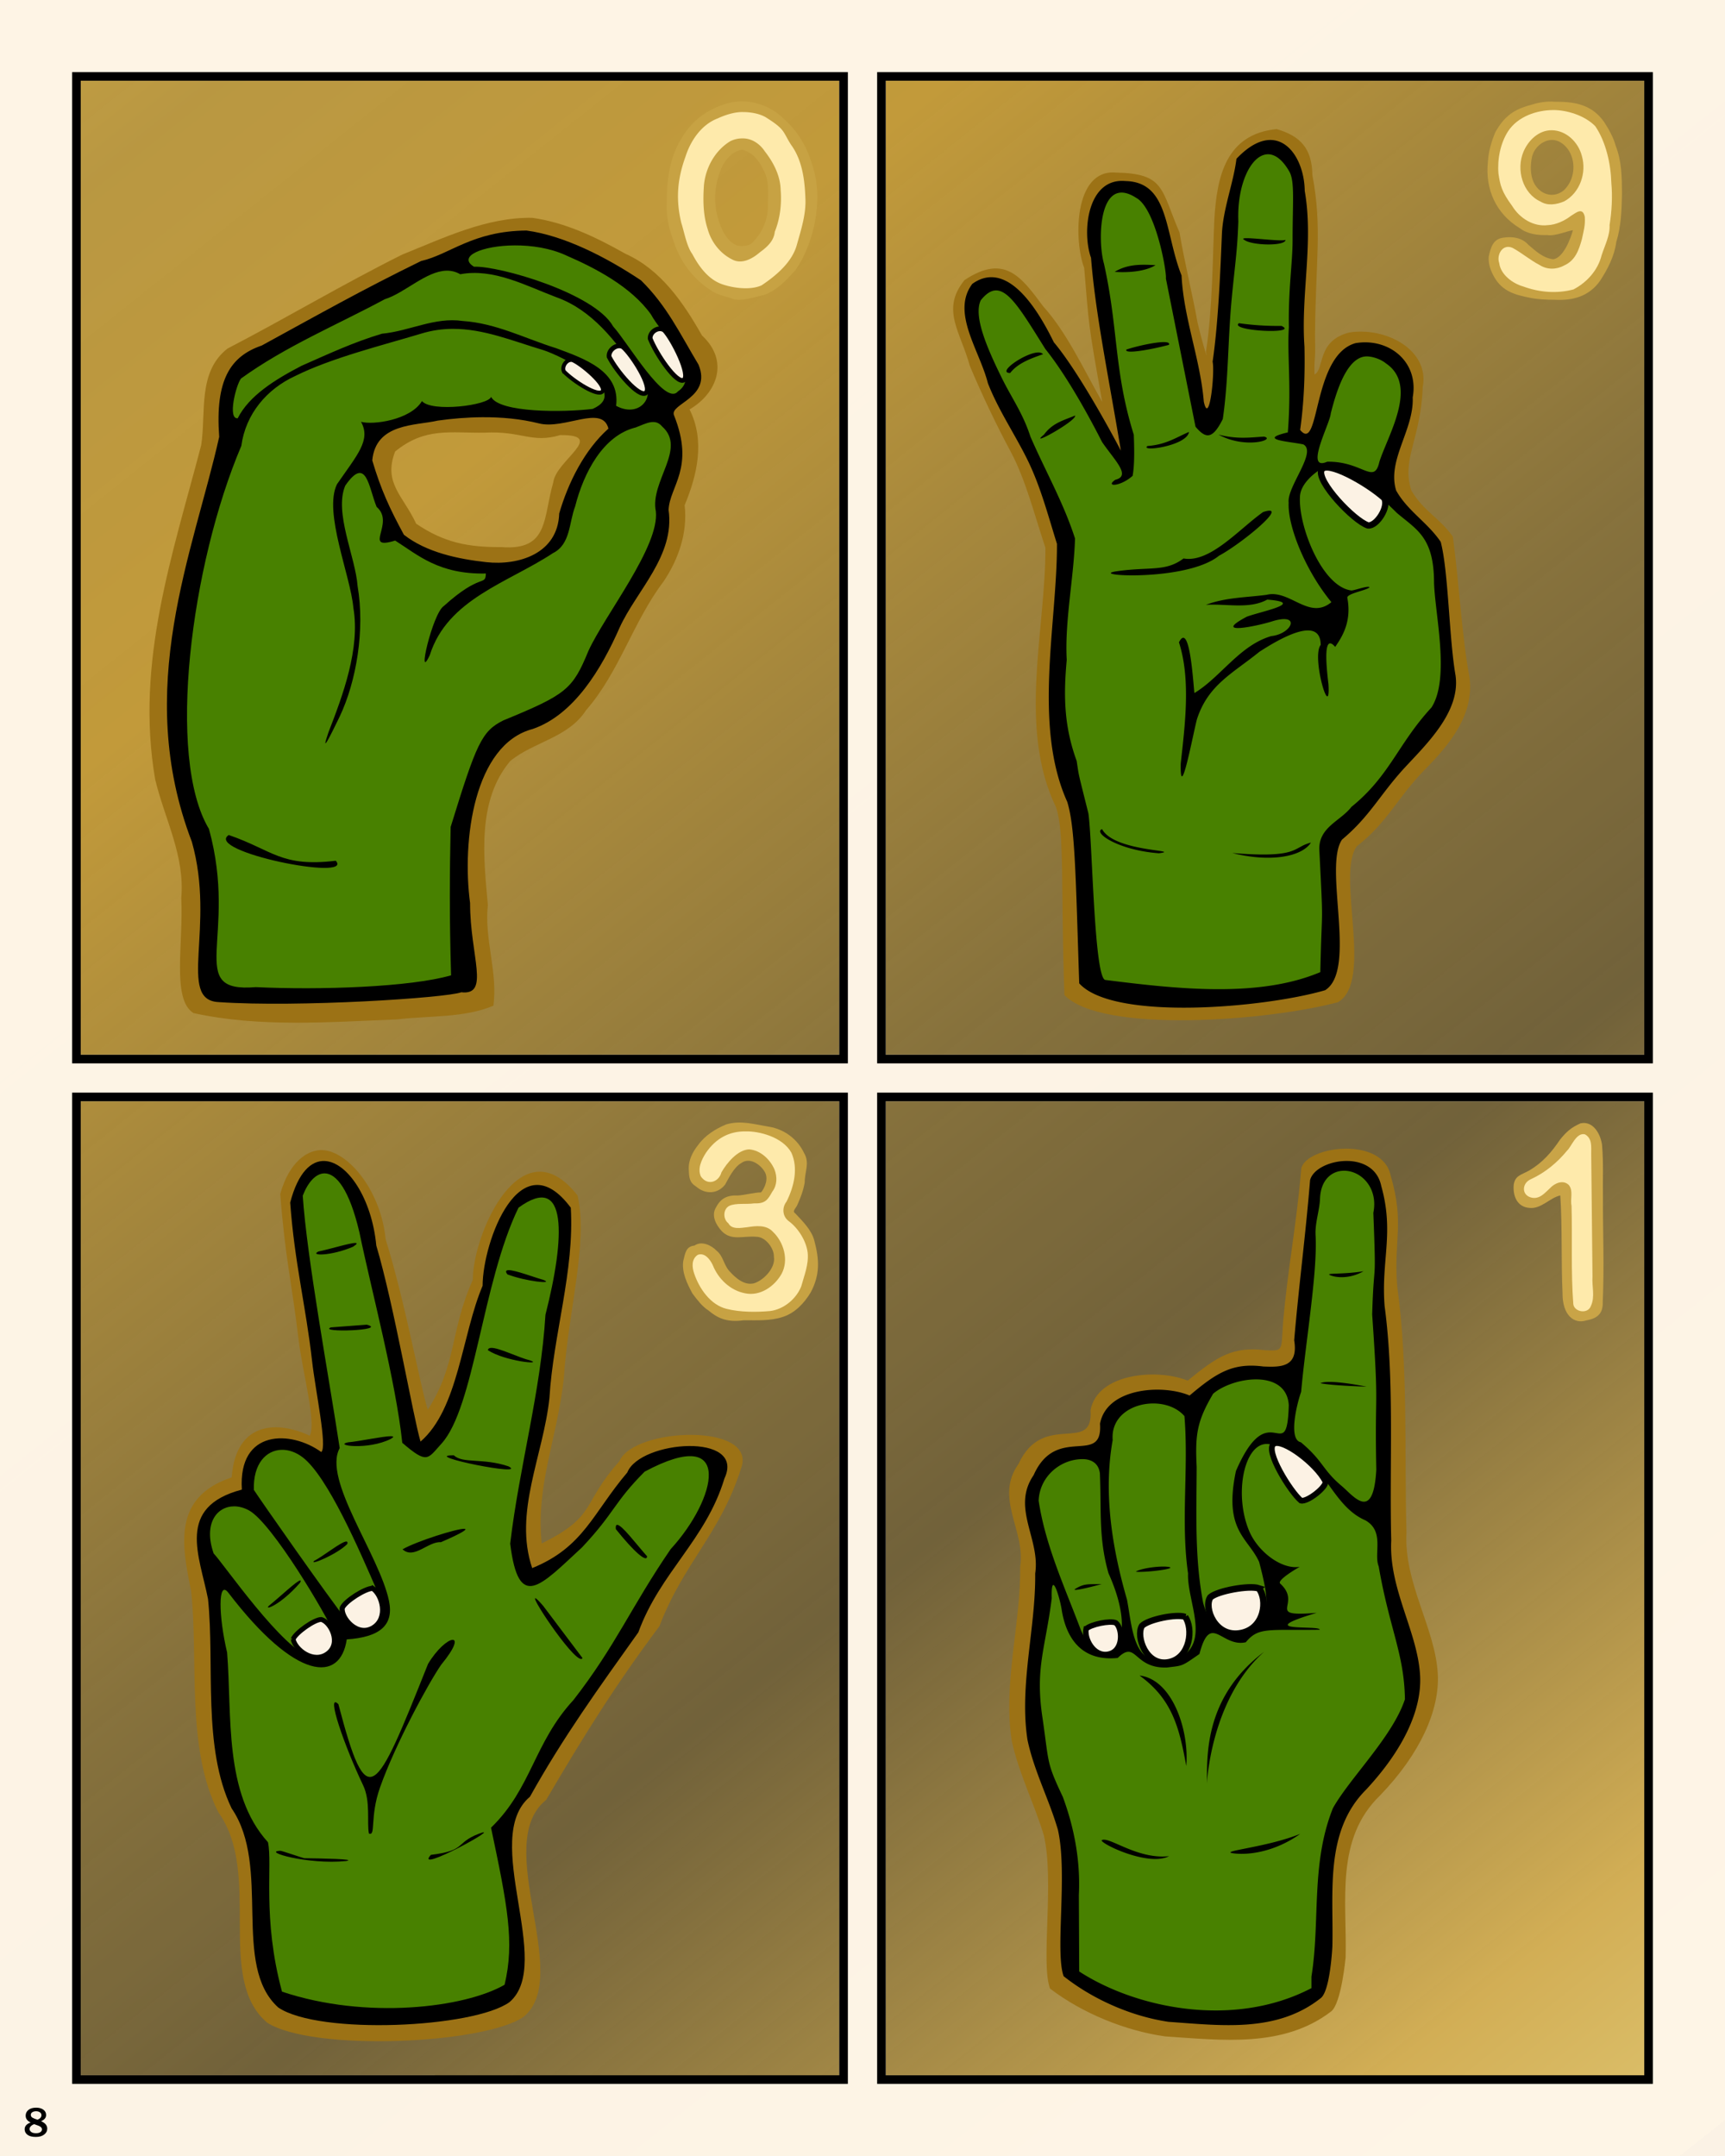 <svg xmlns="http://www.w3.org/2000/svg" width="600" height="750" viewBox="0 0 600 750" xmlns:v="https://vecta.io/nano"><rect x="0" y="0" width="600" height="750" fill="#333333" stroke="none"/><style><![CDATA[.B{stroke:#000}.C{fill-opacity:.98}.D{stroke-width:3}.E{fill:#feeaab}.F{fill:#9c7215}.G{fill:#488100}.H{fill:#fcf2e4}.I{fill:#c7a243}]]></style><defs><linearGradient id="A" x1="442.32" y1="68.692" x2="1030.935" y2="806.869" gradientUnits="userSpaceOnUse"><stop offset="0" stop-color="#c39f43"/><stop offset=".065" stop-color="#c39f43" stop-opacity=".933"/><stop offset=".234" stop-color="#c29a3a"/><stop offset=".512" stop-color="#c39f43" stop-opacity=".58"/><stop offset=".651" stop-color="#c39f43" stop-opacity=".431"/><stop offset=".908" stop-color="#d2ae55"/><stop offset="1" stop-color="#dec470"/><stop offset="1" stop-color="#c39f43" stop-opacity="0"/></linearGradient><path id="B" d="M745.51 444.617h266.821v341.822H745.51z"/><path id="C" d="M465.51 444.617h266.822v341.822H465.51z"/></defs><g transform="translate(-438.921 -63.027)"><path d="M438.921 63.027h600v750h-600z" fill="url(#A)" paint-order="fill markers stroke"/><path d="M438.921 63.028v750h600v-750zm28.089 28.089h263.822v338.822H467.01zm280 0h263.822v338.822H747.01zm-280 355h263.822v338.822H467.01zm280 0h263.822v338.822H747.01z" fill="#fff5e8" paint-order="fill markers stroke" class="C"/><use href="#B" fill="none" paint-order="fill markers stroke" class="B D"/><path d="M982.411 512.865c-.514-10.975-.051-23.007-.782-33.976-3.449.709-6.646 4.716-10.587 4.34-4.615-.262-5.987-4.485-5.599-8.179.577-3.062 2.289-3.173 5.318-4.82 4.714-2.725 7.939-6.526 10.817-10.808 2.09-2.57 3.751-4.16 7.099-5.629 4.548-.97 7.068 4.021 7.493 7.67.523 6.514.192 11.63.297 18.16-.034 12.824.486 23.638-.075 36.454.1 3.509-1.462 5.528-5.666 6.262-4.244 1.422-8.382-1.732-8.315-9.474z" fill="#c9a447"/><path d="M984.01 463.275c-3.301 4.03-7.494 7.606-12.624 9.967-3.018 1.27-3.405 5.394.071 6.357 2.977.805 4.863-1.698 6.606-3.249 1.541-1.684 4.543-3.101 6.57-1.059 1.604 2.092.388 4.827.914 7.196.305 11.398-.251 22.821.61 34.203.357 2.778 5.066 3.559 6.107.67 1.54-3.259.318-6.839.571-10.236l-.451-42.725c-.031-2.3.443-5.334-2.178-6.777-3.035-.719-4.668 4.248-6.195 5.653z" paint-order="fill markers stroke" class="E"/><path d="M891.551 469.396c-1.705 20.202-4.559 33.556-6.353 53.793-.68 9.792.249 9.775-6.02 9.545-11.407-1.422-16.812 2.107-27.147 10.57-10.164-4.203-31.288-2.862-33.8 10.276 1.119 15.7-16.434-.032-25.064 18.736-8.459 11.921 2.584 23.181.6 35.791.24 19.807-6.09 40.753-2.91 60.602 2.434 11.253 7.806 21.709 11.13 32.74 3.762 16.063-1.162 44.353 2.16 53.339 11.328 8.652 26.296 14.698 40.032 16.631 19.772 1.311 41.117 4.072 57.744-8.681 3.566-2.735 5.045-18.812 5.045-18.812.485-19.737-3.732-41.231 12.055-56.41 13.833-14.371 20.653-29.518 20.004-42.09-.823-15.946-11.877-31.686-10.895-49.324-.751-27.706.612-57.916-3.2-85.372-1.368-16.74 2.649-21.762-2.329-38.86-2.926-13.59-28.938-10.27-31.052-2.476z" class="F"/><path d="M897.387 473.543l-6.859 68.037-20.949.185-11.494 6.303-4.079 5.932-10.752-4.264-10.938 1.483-7.415 5.562-2.039 12.977h-13.719l-8.342 7.786-2.595 8.342 5.562 20.949-5.005 53.762 6.489 26.881 5.376 15.387 1.298 46.532 17.983 9.455 20.949 4.635 22.803.556 22.803-8.528 2.781-43.751 4.264-19.095 22.432-30.033 2.966-10.382-.742-8.528-8.157-36.707-.556-72.672-2.039-23.173 1.298-15.016-.556-16.87-5.376-9.084-7.786-1.483z" paint-order="fill markers stroke" class="G"/><path d="M907.746 466.893c-5.95-.15-12.108 2.694-13.143 6.649-1.572 19.296-3.879 36.401-5.532 55.73 1.579 9.581-4.937 9.337-10.715 9.117-10.514-1.358-16.141 2.012-25.667 10.096-9.368-4.015-28.837-2.734-31.153 9.815 1.031 14.996-15.147-.031-23.101 17.895-7.796 11.386 2.381 22.141.553 34.186.221 18.918-5.613 38.924-2.682 57.883 2.244 10.748 7.518 20.735 10.581 31.271 3.468 15.342-1.071 42.364 1.99 50.946 10.44 8.264 23.914 14.039 36.574 15.885 18.224 1.252 37.574 3.889 52.899-8.291 3.287-2.613 4.004-17.968 4.004-17.968.447-18.851-2.794-40.05 11.757-54.548 12.75-13.726 19.358-27.525 18.76-39.533-.759-15.23-10.946-30.265-10.041-47.111-.693-26.463 1.21-55.318-2.304-81.543-1.261-15.989 3.41-25.471-1.178-41.802-1.264-6.085-6.352-8.547-11.602-8.679zm-1.321 3.397c6.244.011 11.907 6.276 10.178 14.621 1.079 27.557.212 14.586-.404 35.387 2.469 35.584.826 24.492 1.437 53.946-1.013 18.326-7.739 9.409-11.909 5.822-6.972-5.837-6.385-8.673-14.345-15.328-4.415-.893-1.421-13.252.113-17.541 1.499-17.114 5.729-41.525 5.016-54.438-.241-4.367 1.402-8.639 1.542-12.787.261-6.56 4.101-9.689 8.373-9.681zm6.762 34.955c-7.486 1.22-13.554.518-11.584 1.383 2.153.945 6.966 1.282 11.584-1.383zm-37.911 37.63c6.058-.149 11.512 2.219 11.92 8.977-.674 22.195-6.626-4.26-18.384 22.89-4.391 20.806 4.178 23.101 8.056 31.604 4.033 15.097 2.733 16.922-.283 20.22-6.784 7.417-15.156 8.602-19.178-5.997-3.013-15.618-2.287-31.331-2.254-47.263-.546-11.176.05-15.81 5.725-25.443 3.236-2.765 9.053-4.857 14.398-4.988zm26.024.87c-1.365 0-2.478.13-3.093.462 4.178.875 16.047 1.189 16.047 1.189s-8.08-1.652-12.954-1.651zm-60.879 7.505c4.036.08 7.991 1.511 10.478 4.394 1.509 18.139-1.331 36.562 1.254 54.726-.383 9.976 8.357 24.498-3.986 29.924-15.178 4.165-15.183-9.864-17.241-20.782-5.191-17.946-8.284-37.167-4.985-55.537-.664-8.117 6.487-12.545 13.672-12.722.269-.009.539-.009.808 0zm39.112 14.08a5.57 5.57 0 0 1 .781.057c19.131 1.509 20.101 20.694 33.522 26.512 6.796 3.845 2.822 11.553 4.627 15.996 3.806 21.919 8.887 30.402 9.13 46.25-4.287 13.012-19.165 27.384-25.047 37.885-7.769 19.446-4.355 39.297-7.473 58.588v4.016c-27.324 14.269-61.388 6.819-80.771-5.794l-.126-26.606c.574-11.747-1.534-23.17-5.567-34.108-5.75-12.17-4.743-11.361-7.036-27.213-2.718-17.663.962-24.231 3.165-41.873-.297-10.373 2.682-.795 3.441 3.802 1.542 10.095 6.993 18.208 19.504 16.932 6.628-6.426 5.378 3.671 17.063 3.333 5.777-.704 5.036-.312 11.372-4.714 3.867-14.737 7.676-2.164 16.124-4.082 4.407-5.318 7.533-4.099 25.696-4.345.397-1.751-24.435 1.108-1.023-5.889-18.548 1.521-4.703-2.876-12.705-10.168-1.206-1.099 5.177-4.93 6.799-5.837-6.292 1.048-14.623-5.268-17.651-12.595-5.239-12.675-1.75-30.159 6.176-30.144zm-64.032 5.28c2.16 0 5.431.788 5.985 4.888.582 12.747-.544 22.413 3.005 34.828 12.13 26.918-2.535 35.019-9.546 19.921-5.543-14.799-12.39-29.441-14.754-45.175.333-8.456 7.595-14.475 15.311-14.461zm28.225 37.373c-2.95-.026-7.993.663-9.76 1.783 3.445.403 15.869-1.218 10.88-1.727-.32-.034-.699-.052-1.12-.056zm-21.601 6.083c-4.607.135-5.901-.314-9.099 1.619-1.908 1.176 4.942-.452 9.099-1.619zm56.498 23.553c-19.924 15.06-19.863 34.354-19.898 44.163-.036 10.26-1.363-25.297 19.898-44.163zm-43.336 8.272c11.179 8.116 13.78 17.716 16.245 31.474 1.067-12.168-4.69-30.104-16.245-31.474zm55.905 55.069c-12.061 4.874-29.178 6.061-22.978 6.817 4.599.561 13.841-.3 22.978-6.817zm-68.228 2.033c-.353-.01-.644.051-.87.2-.216 1.29 16.342 9.251 23.469 5.527-10.089 1.136-19.191-5.632-22.6-5.728z"/><g class="B"><g class="H"><path d="M851.153 625.478c2.861 4.011 1.86 14.132-5.567 15.713-8.06 1.716-11.641-8.955-9.472-12.573 2.238-2.255 12.017-4.245 15.039-3.141z" paint-order="fill markers stroke" stroke-width="2.171"/><path d="M816.696 629.661c-.72 3.437 2.634 9.826 7.736 8.803 5.534-1.109 4.912-9.132 2.573-10.913-2.016-.863-8.705.543-10.309 2.11z" paint-order="fill markers stroke" stroke-width="1.898"/><path d="M899.92 578.413c-3.048-6.206-15.028-15.119-17.955-13.096-3.175 2.195 5.748 16.599 9.455 19.716 2.304.571 9.039-4.872 8.5-6.62z" paint-order="fill markers stroke" stroke-width="1.991"/><path d="M876.755 615.546c3.204 3.981 2.082 14.029-6.233 15.598-9.025 1.703-13.034-8.89-10.606-12.481 2.506-2.238 13.455-4.214 16.84-3.118z" paint-order="fill markers stroke" stroke-width="2.288"/></g><use href="#C" fill="none" paint-order="fill markers stroke" class="D"/></g><path d="M685.335 518.888c-2.236-1.417-3.931-3.736-5.551-5.87-1.855-3.445-3.793-7.336-3.203-11.353.659-2.57.834-5.032 3.877-5.342 2.47-1.74 5.83-.165 7.697 1.763 2.3 1.821 2.505 4.897 4.371 7.007 2.147 2.395 5.196 5.211 8.68 4.35 3.409-1.095 7.532-5.409 6.904-9.211.1-2.967-2.972-7.05-6.18-6.972-4.364-.423-8.509 1.535-11.914-1.911-2.015-2.164-3.846-5.484-2.032-8.336 1.611-3.123 3.919-4.278 7.485-4.109 2.382-.108 5.789-1.069 8.173-1.085 1.406-1.735 2.695-4.904 1.199-7.267-1.556-2.567-5.212-5.054-8.076-2.945-2.523 1.402-4.342 5.164-5.624 7.487-2.526 3.241-6.735 3.574-10.061.721-2.368-1.456-2.482-3.19-2.576-5.857-.215-3.222 1.302-6.191 3.266-8.651 2.395-3.334 6.044-5.599 9.779-7.155 5.161-1.474 9.661-.023 14.896.83 5.259.854 9.915 4.322 12.162 9.168 2.04 3.381.199 6.492.209 10.23-.453 2.701-1.434 5.314-2.567 7.81-.341.923-1.964 2.225-.71 2.931 2.539 2.74 5.696 5.767 6.635 9.514 1.768 6.603 1.988 11.895-1.285 18.003-2.309 3.82-5.525 7.195-9.758 8.524-4.333 1.43-9.012 1.126-13.515 1.138-6.088.864-9.321-.929-12.279-3.412z" class="I"/><path d="M698.321 456.607c-5.758-.112-10.461 2.451-13.892 7.496-1.482 2.356-2.979 5.417-1.728 8.176 2.479 3.526 6.371 1.708 7.146-1.422 1.909-3.322 5.684-7.879 9.67-8.002 3.949.317 7.285 3.491 8.799 7.019.976 2.511.937 5.464-.755 7.666-1.504 2.669-2.338 4.265-6.264 4.09-2.856.418-6.379-.187-8.693.861-2.267 1.166-2.232 4.651-.333 6.085 1.212 2.302 4.432 1.567 6.503 1.364 3.01-.474 6.658-.927 8.959 1.557 3.798 3.597 5.609 9.812 3.07 14.603-2.457 4.42-7.489 7.922-12.709 6.821-5.189-.988-9.346-5.005-11.264-9.824-.911-1.932-2.792-4.476-5.231-3.549-2.256 1.548-1.961 4.284-1.251 6.434 1.771 5.283 5.701 10.973 11.281 12.348 4.732 1.199 10.405 1.192 15.209.753 4.602-.588 8.956-4.075 10.763-8.533 1.082-3.957 2.643-7.643 2.256-11.716-.486-4.126-3.293-8.622-6.707-11.107-2.123-1.67-2.26-4.684-.641-6.731 2.587-5.184 4.134-11.542 1.666-17.01-3.057-5.435-11.134-7.498-15.854-7.381z" paint-order="fill markers stroke" class="E"/><path d="M551.163 463.11c-5.266-.258-11.703 4.166-14.763 15.273 1.7 22.269 3.992 30.576 6.368 50.613 1.313 11.075 6.32 29.201 3.878 33.467-10.348-4.892-25.59-5.755-27.157 14.506-20.583 6.871-17.355 23.559-14.092 39.535 2.628 24.194-1.879 54.517 9.446 76.917 15.448 21.469-1.141 57.665 16.961 73.193 15.778 10.189 75.514 7.496 89.221-1.996 17.313-14.179-11.278-60.164 7.857-75.464 12.981-22.161 24.108-39.972 39.396-60.425 8.418-22.051 21.2-32.179 28.38-54.837 6.026-16.056-37.379-14.363-42.32-2.529-13.291 14.871-7.59 18.985-27.009 28.576-2.074-20.488 5.359-36.189 7.693-57.361 1.467-23.267 8.591-47.255 4.777-63.694-19.539-24.995-36.399 13.209-36.433 29.384-8.037 17.997-5.477 29.311-15.65 45.171-2.904-9.311-7.853-37.514-14.651-59.263-1.691-17.194-13.127-30.633-21.904-31.064z" paint-order="fill markers stroke" class="F"/><path d="M548.245 469.844l-5.676 7.513-.668 5.343 12.522 84.98-2.337 3.84-14.859-7.012-9.349 3.84-3.84 16.028-9.516 1.67-4.675 6.678-.668 7.012 4.341 18.198 4.675 64.778 10.852 24.208 4.341 47.916 6.845 6.511 35.06 3.339 35.561-5.343 8.014-8.014-4.675-53.258 25.711-41.905 18.365-26.045 13.523-24.208 10.017-12.855 6.344-13.356-1.503-11.019-13.523-1.002-13.857 7.847-16.862 22.372-16.028 13.69-6.511-4.007-.835-10.518 16.695-103.344-1.836-12.188-4.842-3.84-9.182 1.836-4.508 6.678-12.021 42.907-6.845 23.874-9.349 13.523-4.508-1.67-19.033-84.145-8.181-10.852z" paint-order="fill markers stroke" class="G"/><path d="M551.922 466.898c-4.748-.245-9.306 3.944-12.065 14.456 1.533 21.078 5.47 36.138 7.612 55.104 1.184 10.483 5.387 30.098 3.185 31.677-10.395-7.536-28.959-8.113-27.604 13.076-23.031 6.056-14.714 22.954-11.771 38.075 2.37 22.9-2.006 51.602 8.205 72.804 13.93 20.32-.094 54.581 16.229 69.279 14.227 9.645 68.091 7.095 80.45-1.889 15.611-13.421-10.17-56.946 7.085-71.428 11.705-20.976 23.919-37.834 37.705-57.193 7.59-20.872 23.479-32.094 29.954-53.541 7.562-16.091-29.341-13.268-33.796-2.067-11.984 14.076-15.145 25.974-33.081 33.264-6.554-19.392 3.897-39.161 6.001-59.201 1.323-22.022 8.734-44.136 7.425-66.176-17.618-23.658-30.639 11.849-30.669 27.158-7.247 17.035-8.373 42.77-21.592 54.206-2.618-8.813-9.263-47.613-15.392-68.199-1.524-16.274-9.967-28.995-17.88-29.403zm-.017 4.305c4.004.092 8.524 5.607 12.026 20.499 4.146 20.069 12.673 51.876 14.912 73.227 8.794 7.566 8.778 5.61 13.599.334 11.511-12.596 14.173-56.08 26.823-82.115 17.225-12.579 16.251 10.317 9.378 37.242-1.636 26.891-9.116 52.962-12.265 79.621 2.936 23.697 10.353 14.814 25.014 1.269 11.426-12.168 11.007-15.522 21.745-26.313 31.509-16.862 24.963 9.674 9.061 26.948-13.74 20.042-19.049 33.508-33.812 52.491-13.823 14.974-14.532 30.715-28.672 44.408 5.703 27.009 8.247 39.886 4.712 54.638-13.83 8.017-48.117 12.225-77.418 2.402-6.936-25.625-3.228-44.333-4.881-51.98-15.443-17.012-12.455-44.241-14.215-66.004-2.976-12.51-3.244-25.604.447-20.778 23.63 30.901 38.954 31.323 41.168 16.222 11.414-.768 16.475-4.857 14.693-13.4-3.342-16.014-23.179-42.221-17.144-53.142-3.819-25.176-11.414-66.156-12.854-87.8 1.767-4.631 4.569-7.841 7.683-7.77zm10.6 24.214c-1.89-.026-9.173 2.237-12.84 2.965-3.159 1.545 4.315 1.643 12.042-1.653 1.452-.941 1.538-1.302.798-1.312zm53.345 9.46c-.944.007-1.245.406-.436 1.464 6.352 2.432 16.668 3.537 12.455 1.889-2.998-.792-9.606-3.365-12.018-3.353zm-49.346 18.961l-12.513.944c-4.649 1.901 20.134 1.067 12.513-.944zm43.32 8.07c-.7.01-1.135.247-1.19.809 5.927 3.874 19.548 5.188 14.639 3.542-3.889-.941-10.703-4.39-13.448-4.351zm-34.895 30.728c-2.607-.033-11.314 1.834-14.967 2.127-5.163 1.105 6.912 2.784 14.875-1.18 1.18-.673 1.036-.934.092-.946zm-38.071 4.734c2.428-.062 5.013.811 7.366 2.624 8.668 6.678 19.639 32.082 26.028 46.853 4.547 11.203-3.461 17.582-10.372 10.314-7.009-8.848-30.581-42.615-32.662-45.857-.289-9.135 4.297-13.798 9.64-13.934zm59.402 1.917c-10.606.093 26.568 7.586 19.55 3.838-8.784-2.995-16.02-.883-19.008-3.837h-.541zm-75.928 17.745c1.692-.007 3.492.464 5.249 1.443 8.047 4.484 26.826 36.215 29.806 43.212 1.744 4.096-1.125 9.024-7.974 7.821-9.678-1.796-31.015-32.905-34.179-36.089-3.603-10.325 1.056-16.37 7.098-16.386zm133.273 6.439c-.408.007-.594.449-.48 1.486 6.253 7.813 10.838 11.856 10.861 9.444-3.751-4.216-8.779-10.951-10.381-10.931zm-53.2 1.378c-2.565-.092-16.397 4.26-21.47 7.123 3.965 3.674 8.926-2.823 13.35-2.469 7.717-3.339 9.464-4.606 8.121-4.654zm-41.015 4.415c-1.673-.025-8.069 5.144-11.233 6.76-1.793 1.806 8.142-2.381 11.569-5.903.17-.596.031-.851-.336-.857zm-16.017 13.538c-1.026-.049-7.326 5.929-10.926 8.822-1.791 1.765 4.018-.185 10.861-8.028.265-.543.267-.785.065-.794zm81.758 6.193c-1.66-.205 14.879 24.201 16.397 20.809l-13.694-18.18c-1.571-1.809-2.414-2.593-2.703-2.629zm-28.899 14.476c-1.636.178-5.319 3.195-8.425 8.374-18.519 46.391-21.069 52.592-31.184 14.013-4.596-4.569 2.247 14.94 8.588 28.179 2.678 5.591 1.274 12.882 2.023 16.803 2.549 1.042.196-5.618 3.876-16.039 5.277-14.941 16.848-36.303 21.27-42.678 5.078-6.171 5.488-8.83 3.851-8.652zm9.172 67.485c-8.248 3.173-4.153 5.806-16.609 7.314-6.376 7.015 26.467-11.106 16.609-7.314zm-60.588 8.479c-.444-.007-8.018-2.648-8.356-2.576-6.637.201 9.492 4.897 22.811 3.57 4.235-.721-9.215-.924-14.456-.995z" paint-order="fill markers stroke"/><g class="B"><g class="H"><path d="M568.541 615.549c3.36 2.225 5.558 10.248.349 13.63-5.653 3.67-11.512-3.43-10.915-6.828 1.049-2.377 7.934-6.76 10.566-6.802z" paint-order="fill markers stroke" stroke-width="1.775"/><path d="M540.878 633.232c.756 3.742 7.015 8.531 11.84 5.164 5.236-3.654 1.091-11.327-2.104-12.014-2.461.074-8.761 4.555-9.736 6.851z" paint-order="fill markers stroke" stroke-width="1.682"/></g><use href="#B" y="-355" fill="none" paint-order="fill markers stroke" class="D"/></g><path d="M978.546 98.358c-2.444-.014-4.836.409-7.118 1.16-6.111 1.584-9.342 4.126-12.365 9.435-1.371 3.275-2.408 6.728-2.605 10.339-1.037 9.605 2.883 18.145 11.07 23.106 2.738 2.083 6.274 2.5 9.617 2.396 2.562.504 7.404-1.578 8.866-1.672-.78 2.948-3.315 9.585-6.812 10.095-3.479-.374-6.184-2.887-8.716-5.082-2.129-2.359-5.363-2.893-8.38-2.468-3.807.363-4.646 3.297-5.372 6.64-.189 2.645.768 5.143 2.04 7.297 2.891 4.905 7.292 6.039 12.669 7.084 2.647.516 5.365.604 8.057.621 6.587.356 12.133-1.171 15.994-6.637 2.663-4.078 4.993-8.623 5.626-13.505 1.686-5.371 1.843-11.057 1.973-16.645-.031-5.626-.075-11.462-2.185-16.755-.796-3.011-2.44-5.823-4.034-8.313-4.05-5.707-9.537-7.068-16.625-7.014-.569-.051-1.135-.078-1.699-.081zm.155 13.344c2.276-.038 4.26 1.449 5.563 3.203 2.808 3.945 2.531 9.777-.603 13.461-1.393 1.782-3.772 2.75-6.008 2.345-2.746-.485-4.943-2.744-5.712-5.374-.744-2.454-.678-5.102-.185-7.596.705-3.19 3.606-5.948 6.945-6.039z" class="I"/><path d="M979.287 101.313c-5.814-.012-12.366 2.199-15.779 7.319-2.732 4.224-3.815 9.858-3.378 14.811.588 3.981 1.079 6.247 4.769 11.242 2.604 4.28 7.437 7.293 12.385 6.664 2.783-.1 5.835-1.509 8.061-3.23 1.661-.976 4.101-3.269 4.81.388.192 2.973-.397 4.816-1.008 7.717-1.082 3.889-2.338 7.463-6.202 9.162-2.598 1.455-5.904 1.517-8.465-.146-3.242-1.664-6.191-4.205-9.369-5.938-3.552-1.683-5.739 2.408-4.727 5.225.504 4.091 4.744 7.136 8.281 8.133 5.758 2.135 11.892 2.561 17.559 1.05 4.677-2.453 8.488-6.685 9.78-11.863 1.086-3.436 2.96-6.906 2.77-10.554.741-4.564 1.066-9.79.61-14.62-.164-6.527-1.843-14.215-5.573-19.723-3.708-3.841-10.046-5.64-14.523-5.637zm-.623 7.022c5.047.044 9.243 4.166 10.458 8.894 1.744 5.862-.645 12.884-6.14 15.847-2.542 1.096-5.702 1.635-8.176.099-6.342-2.877-8.593-11.207-5.98-17.36 1.659-3.943 5.302-7.535 9.837-7.48z" paint-order="fill markers stroke" class="E"/><path d="M882.969 107.936c-17.604 1.746-20.788 16.371-21.675 31.508-.522 11.504-.617 31.407-2.913 45.954.92 3.571-.792-1.182-2.962-10.347-1.026-6.299-4.903-22.744-6.216-31.11-6.564-15.285-5.135-20.545-22.179-20.879-14.696-1.244-14.593 23.753-10.996 33.157 1.713 20.045 1.159 18.166 6.283 46.669-6.593-11.635-12.355-24.229-20.506-33.244-7.549-10.11-13.344-18.543-27.43-9.161-8.291 10.301-1.36 17.911 1.872 29.809 3.963 9.477 9.274 20.67 14.179 29.781 5.293 9.833 8.585 23.028 12.115 33.503.108 28.417-9.665 62.666 3.677 90.228 3.093 9.166 1.569 27.008 2.939 65.372 13.155 13.626 71.668 8.846 95.149 2.474 12.52-7.301-.744-44.386 6.544-54.23 10.664-8.3 14.078-16.834 23.47-26.476 8.746-8.826 17.64-19.437 15.678-32.617-2.522-13.305-3.575-32.711-5.743-48.634-5.086-7.002-9.939-8.562-14.395-15.968-3.613-10.902 3.278-17.888 3.918-35.984 2.501-12.94-12.764-21.076-25.569-19.044-11.437 2.934-8.471 12.74-12.078 14.615-.15-7.106.42-3.213.183-13.401.206-26.613 2.571-37.497-.919-56.027-.119-9.217-4.2-13.569-12.425-15.946z" class="F"/><path d="M809.729 251.034l-3.624 58.814 9.061 41.351 3.13 53.542 14.168 4.613 48.106-.494 20.429-5.931v-48.106l14.498-13.839 25.865-33.773.659-24.382-3.46-29.325-18.616-23.064 7.743-29.819-4.812-12.521-12.156-3.789-6.096 6.59-8.732 25.536-6.919-1.812 2.142-86.821-4.448-11.038-7.908-2.965-7.249 6.425-3.954 11.532-5.601 76.277h-5.107l-15.98-73.147-9.391-7.084-8.402 1.812-4.119 11.862 12.356 80.726-2.636.494-34.267-55.19-8.237-5.931-5.931.989-4.119 8.567 11.697 31.467 18.946 36.574z" paint-order="fill markers stroke" class="G"/><path d="M880.656 111.722c-3.361.041-7.301 1.94-11.664 6.541-1.01 8.34-4.691 17.472-5.061 26.21-.47 11.116-1.168 30.347-3.232 44.403.827 3.45-1.112 22.747-3.063 13.891-1.219-14.842-7.008-28.991-7.744-43.92-5.901-14.769-4.205-32.517-19.526-32.839-13.211-1.202-15.191 17.629-11.958 26.716 1.539 19.369 5.781 39.521 10.387 67.061-5.927-11.242-15.993-28.983-23.321-37.694-4.713-9.61-15.698-29.378-28.36-20.313-7.453 9.953 2.511 23.038 5.416 34.533 3.562 9.157 9.067 17.266 13.476 26.07 4.758 9.501 7.379 19.704 10.552 29.825.097 27.457-8.423 63.098 3.57 89.73 2.78 8.857 2.943 26.096 4.175 63.166 11.825 13.166 64.424 8.548 85.532 2.391 11.254-7.055-.669-42.888 5.883-52.4 9.586-8.02 12.962-15.277 21.404-24.594 7.862-8.528 19.843-19.77 18.079-32.505-2.267-12.856-2.446-36.13-5.159-46.465-4.572-6.766-11.495-10.71-15.501-17.866-3.248-10.534 6.22-21.104 5.759-32.382 2.248-12.503-8.395-20.842-19.906-18.879-15.168 4.268-12.298 38.576-19.243 30.199 1.346-9.731 1.71-19.183 1.497-29.026-1.296-18.074 3.231-36.231.094-54.136-.107-8.906-4.695-17.806-12.089-17.715zm-.931 4.976a4.48 4.48 0 0 1 .558.006c2.339.151 4.802 1.978 7.096 5.985 1.959 3.45 1.13 10.619 1.139 23.898.006 7.75-1.523 17.039-1.292 30.317-.641 9.658.935 20.202-.365 36.542-10.805 2.539.345 3.119 5.39 4.173 4.881 2.636-5.764 14.752-5.097 20.23-.43 7.966 5.672 23.48 14.864 34.647-7.761 6.454-14.477-4.555-22.561-2.548-6.966.933-14.298.891-21.096 3.479 7.095-.452 15.116 1.61 21.348-1.819 13.669 1.085-2.111 4.092-7.106 5.942-12.552 6.637 3.603 3.29 8.896 1.595 10.15-3.119 6.794 4.417-.387 5.158-11.038 3.215-17.551 14.251-26.746 19.819-.459-4.031-1.647-25.086-5.372-17.653 4.151 12.938 2.095 28.683.612 42.194-.28 14.501 4.366-10.794 5.665-15.51 3.909-11.931 12.31-15.786 21.681-23.374 5.561-3.595 21.29-13.338 21.339-2.406-3.3 4.178 3.528 27.25 2.701 13.654-1.036-8.534-1.559-17.517 2.339-12.966 2.347-3.415 5.813-8.699 4.23-17.059-.286-1.509 6.876-2.631 7.732-3.689-.594-.684-5.492 1.232-6.388 1.113-10.244-1.364-18.57-22.76-17.807-32.917.365-4.477 5.38-8.114 6.699-8.927 11.212 1.822 17.861 5.727 26.942 14.832 6.883 5.883 12.926 8.38 12.979 24.236.292 10.968 5.653 33.362-.9 43.497-11.713 12.7-14.428 23.714-27.859 34.592-3.754 4.922-11.533 7.044-11.133 15.056 1.463 29.283.886 16.852.335 42.399-21.317 9.016-49.55 5.905-74.823 2.72-3.892-.98-4.454-48.525-5.848-57.953-3.837-15.365-3.183-12.431-4.073-18.215-4.394-12.07-4.617-22.587-3.457-35.157-.772-13.225 2.53-29.102 2.874-42.261-4.002-12.449-10.261-23.351-15.487-35.373-2.709-8.313-6.45-13.287-9.976-20.449-5.376-10.919-9.87-21.566-7.319-27.019 7.037-8.82 11.998.253 22.472 16.951 5.925 7.355 12.991 19.119 19.715 32.335 4.299 6.317 10.246 11.781 4.642 13.138-3.714 2.504 1.577 2.55 5.99-1.355.703-3.735.606-9.413.407-14.316-6.929-22.199-5.335-36.86-10.363-59.465-2.311-8.01-1.94-31.509 11.288-22.877 6.697 3.76 10.588 25.683 10.248 28.017l10.301 51.545c3.544 4.195 5.887 4.55 9.49-2.677 2.001-13.716 1.724-27.214 3.101-41.92 1.041-11.114 1.968-16.399 2.301-26.865-.495-12.702 4.345-23.014 10.084-23.296zm-7.075 29.188c-1.223-.006-1.74.143-.936.579 2.647 2.031 14.418 2.233 14.329 0-1.226.594-10.012-.569-13.393-.579zm-35.883 9.242c-3.46.007-6.874.477-10.136 2.47 6.591.444 11.671-.686 14.212-2.33-1.362-.075-2.723-.143-4.077-.14zm33.084 20.335c-3.572 2.718 21.293 3.952 14.795.932a95.84 95.84 0 0 1-14.795-.932zm-26.132 6.571c-3.22-.006-9.788 1.5-13.01 2.591-.866 1.691 8.166.115 14.795-1.631.338-.686-.425-.958-1.785-.96zm-43.646 3.603c-4.453.023-14.689 7.115-9.787 7.142 2.613-3.367 6.977-4.983 11.416-6.524-.327-.437-.901-.623-1.629-.619zm114.44 1.374c1.642.048 4.485.788 6.501 2.447 11.412 7.704.545 25.152-2.308 34.229-1.867 8.184-5.838-.275-18.144-.041h0c-8.122 3.542 1.03-13.381 1.225-16.76 1.837-7.303 5.611-20.083 12.727-19.875zm-101.627 20.563c-3.81 1.617-7.855 2.532-10.834 6.64-6.076 4.868 11.387-4.793 10.834-6.64zm39.607 5.708c-4.45 1.892-7.994 4.431-14.445 4.893-2.887 2.178 13.676.031 14.445-4.893zm10.251.932c9.406 5.136 20.104 1.698 15.843.699-4.708.263-9.174 1-15.843-.699zm17.611 26.458c-.477.019-1.164.171-2.092.478-8.392 5.95-18.46 17.78-27.677 16.145-6.243 4.724-11.716 2.799-23.229 4.448-10.842 1.589 24.276 3.769 35.551-5.39 6.973-3.709 22.055-15.868 17.449-15.681zM822.25 351.446c-3.243 1.19 5.566 7.351 19.781 8.408 8.523-1.152-15.544-.427-19.781-8.408zm72.653 4.695c-6.57 1.644-3.823 5.54-27.348 3.624 13.238 3.342 24.194 1.3 27.348-3.624z"/><g class="B"><path d="M920.359 236.264c-5.96-5.363-20.244-13.363-21.809-9.716-1.697 3.956 11.227 17.607 16.166 19.246 2.997.425 7.488-6.55 5.642-9.531z" paint-order="fill markers stroke" stroke-width="2.215" class="H"/><use href="#C" y="-355" fill="none" paint-order="fill markers stroke" class="D"/></g><path d="M697.15 98.296a18.69 18.69 0 0 0-5.216.683c-7.173 2.041-12.816 6.406-16.335 12.827-3.967 6.668-4.804 14.561-4.756 22.171-.173 4.209.663 8.348 2.146 12.271 2.172 7.124 6.651 13.59 12.988 17.601 2.461 1.952 5.59 2.211 8.362 3.343 3.559.463 6.407-.716 10.335-1.544 4.458-1.648 7.774-5.161 10.872-8.617 3.135-4.257 5.411-10.373 6.567-15.547 1.684-8.404 1.617-15.082-1.363-23.193-1.835-5.415-5.041-10.314-9.367-14.064-3.77-3.703-8.98-5.881-14.233-5.93zm-.229 16.838l.266.029.26.053c3.449.98 5.747 4.054 7.141 7.194 1.923 3.558 1.472 7.735 1.449 11.625.144 4.704-1.635 9.417-4.891 12.822-1.307 1.779-3.75 1.975-5.756 1.589-2.299-.834-3.913-2.914-5.029-5.011-1.947-4.042-2.94-8.587-2.659-13.077.238-3.029.934-6.052 2.155-8.839 1.315-2.957 3.73-5.808 7.065-6.383z" class="I"/><path d="M697.501 102.013c-2.956-.107-6.286.975-9 2.225-5.625 2.175-9.38 7.72-11.143 13.274-2.869 7.868-3.42 14.986-1.455 23.086 1.011 3.085 1.853 8.135 3.814 10.782 2.362 4.474 5.652 8.895 10.407 10.531 3.835 1.335 9.823 2.142 13.686.382 5.074-3.383 10.687-8.092 12.309-14.214 1.442-5.131 3.209-10.593 2.943-15.99-.228-6.458-1.078-13.361-5.016-18.73-2.966-4.686-1.915-5.241-8.864-9.592-2.967-1.677-6.836-1.757-7.68-1.753zm-.327 9.161c3.217-.069 6.044 1.89 7.765 4.495 3.015 3.87 5.418 8.465 5.515 13.472.387 4.913-.199 9.929-2.047 14.516-.318 3.23-2.707 5.328-5.152 7.11-2.58 2.242-6.348 4.365-9.717 2.489-4.19-2.102-7.255-6.084-8.484-10.583-1.599-4.891-1.635-10.141-1.282-15.226.567-6.099 3.849-12.054 9.128-15.281a9.19 9.19 0 0 1 4.273-.992z" paint-order="fill markers stroke" class="E"/><path d="M624.05 138.797c-15.985-.241-30.731 6.984-45.178 12.77-20.602 10.262-40.448 22.14-60.81 32.713-10.493 8.144-7.403 22.377-9.165 33.633-9.845 37.754-23.011 75.435-16.007 116.232 3.355 13.976 10.383 26.526 9.078 41.267.791 15.991-3.385 35.262 4.259 40.037 23.153 5.075 47.347 3.102 70.868 2.196 11.046-1.339 23.315-.449 33.429-4.771 1.634-11.451-3.236-23.313-1.911-34.995-1.499-16.684-3.826-36.373 7.806-50.141 8.206-6.708 20.174-8.043 26.375-17.68 11.564-13.28 16.324-30.724 26.891-44.689 5.271-7.803 8.465-17.146 7.368-26.597 4.411-10.576 7.15-22.497 1.71-33.316 9.674-5.665 13.865-16.921 4.328-25.722-6.475-11.422-14.271-22.887-26.635-28.43-10.094-5.694-20.812-10.883-32.406-12.506zm9.674 75.597c16.424-.241-1.538 8.888-2.362 16.45-3.604 12.319-1.434 23.766-17.967 22.503-11.663.061-19.978-1.526-29.719-8.142-4.528-9.758-11.557-14.123-7.318-25.116 10.536-8.588 19.305-6.342 31.16-6.554 12.894-.679 16.3 3.807 26.205.858z" class="F"/><path d="M613.361 145.628l-29.581 11.504-63.728 35.79-3.287 16.982 1.826 7.852-17.53 65.554 1.278 53.137 7.121 17.895 2.556 51.859 44.19 3.835 44.189-5.296-1.643-54.232 10.043-28.851 30.494-18.625 29.764-53.685.183-15.156 5.113-15.521-4.383-14.79 9.313-5.661.548-7.852-18.077-26.66-29.581-16.251zm35.242 60.258l5.661 5.113-9.221 9.221-6.665 13.787-5.843 18.534-13.056 7.852-23.464-.913-18.534-9.586-11.412-26.112 2.921-10.499 32.959-7.122 32.32 2.283z" paint-order="fill markers stroke" class="G"/><path d="M622.035 143.222c-18.833.181-26.509 8.278-36.641 10.601-20.527 10.038-35.347 18.419-55.427 29.399-10.872 3.729-16.255 11.863-14.803 31.766-8.94 40.065-29.993 87.455-9.505 140.883 8.353 29.534-5.214 55.012 9.269 55.751 27.742 1.916 79.245-1.454 84.434-3.414 10.125 1.141 3.065-12.537 3.065-31.041-2.905-21.694 1.351-55.201 21.795-60.554 14.346-4.934 23.929-20.951 30.193-35.209 5.861-12.918 19.339-25.023 17.056-40.993.341-8.27 9.242-14.553 1.889-32.911-1.696-4.07 13.29-6.046 8.532-17.609-6.528-10.893-11.004-20.471-20.004-29.333-12.175-8.132-26.83-15.607-39.853-17.336zm-4.082 5.17c5.892-.029 12.449.952 17.904 3.494 10.173 4.402 22.613 10.89 29.491 20.528 3.437 6.483 18.16 20.979 9.343 26.8-4.512 5.271-17.448-17.111-22.5-22.632-6.428-11.571-39.686-21.136-48.407-20.77-5.901-3.619 2.921-7.363 14.168-7.42zm-23.76 8.797c1.629-.036 3.239.324 4.819 1.239 11.564-2.174 22.783 3.969 33.401 7.989 12.408 4.414 20.776 15.302 28.005 26.067 8.378 6.578 1.902 16.634-7.196 11.716 1.516-12.187-11.224-16.474-20.919-20.069-10.595-3.285-20.788-8.674-32.46-9.446-9.75-1.421-18.454 3.517-28.048 4.426-9.733 2.878-18.622 7.038-27.984 11.162-9.234 4.799-18.226 10.375-22.205 18.251-3.604.41-.609-11.562 1.143-13.821 15.52-11.219 33.267-18.583 50.015-27.586 6.939-2.167 14.369-9.77 21.43-9.927zm2.187 20.237c10.693-.05 20.728 4.152 31.448 7.376 6.186 1.908 31.128 14.338 17.244 20.47-10.037 1.246-32.454 1.389-35.335-4.183-.995 2.975-20.646 5.426-24.05 1.47-4.015 6.619-17.113 8.376-21.19 7.196 3.538 6.4-1.378 11.555-8.369 21.724-4.758 9.707 4.715 31.764 5.707 43.003 2.416 14.12-3.682 30.466-8.642 43.231-3.107 8.958 1.063.379 3.883-5.423 5.755-12.134 8.85-30.109 6.224-45.372-.746-10.213-8.243-25.581-4.304-34.934 7.405-10.723 8.128.585 10.927 7.383 6.641 5.631-5.138 15.275 6.446 11.711 7.879 4.966 15.139 11.792 31.551 11.457-.169 4.596-1.617-.444-14.647 11.324-3.91 2.539-9.602 27.247-4.851 17.04 6.167-19.55 27.371-25.229 42.823-35.453 6.157-3.06 5.552-10.6 7.727-16.26 2.96-11.701 9.722-24.678 21.059-27.459 3.99-1.568 6.826-3.176 9.215-.324 8.618 7.685-4.326 19.113-2.208 29.504 1.346 12.161-17.709 35.975-23.453 48.56-5.504 13.391-7.654 15.149-29.583 24.163-7.535 3.77-9.327 7.869-18.337 37.084-.332 15.882-.462 30.608.15 51.595-14.18 4.125-45.673 5.172-67.929 4.111-24.96 2.092-5.932-17.387-16.284-55.022-14.913-24.866-6.277-92.046 11.255-133.255 1.517-11.18 8.914-19.787 18.692-24.291 12.677-6.336 30.447-10.717 43.868-14.766 3.76-1.155 7.398-1.645 10.962-1.661zm10.23 30.742c6.729-.049 13.469.567 19.721 2.138 8.964 2.301 22.063-6.678 24.219 1.82-8.388 7.479-14.024 18.869-17.123 29.519-.451 14.012-14.132 18.176-25.373 16.938-9.712-1.075-20.768-3.356-28.649-9.536-4.997-9.223-8.009-15.756-11.001-25.853 1.213-13.049 15.116-12.053 22.756-13.847 4.988-.702 10.216-1.141 15.449-1.179zm-88.126 145.332c-8.712 5.691 43.756 16.267 37.228 8.95-19.07 2.298-21.861-3.664-37.228-8.95z"/><g fill="#fff3e7" class="B C"><path d="M650.791 187.147c2.573 5.053 10.372 14.265 12.749 12.571 2.578-1.837-4.909-13.545-7.985-16.057-2.058-1.184-5.117 1.132-4.764 3.485z" paint-order="fill markers stroke" stroke-width="1.633"/><path d="M665.072 180.824c2.17 5.463 9.195 15.827 11.662 14.418 2.676-1.528-3.858-14.385-6.709-17.335-1.945-1.47-5.13.482-4.953 2.917z" paint-order="fill markers stroke" stroke-width="1.641"/><path d="M635.062 192.263c3.327 3.426 11.895 8.899 13.386 6.945 1.617-2.119-7.319-9.678-10.42-10.935-1.951-.441-3.836 2.184-2.967 3.99z" paint-order="fill markers stroke" stroke-width="1.375"/></g><path d="M449.584 801.367q-1.736-.796-1.736-2.366 0-1.215.955-1.997.962-.789 2.684-.789 1.57 0 2.518.702.955.702.955 1.859 0 1.411-1.758 2.141 2.149.919 2.149 2.597 0 1.244-1.078 2.062-1.071.818-2.894.818-1.924 0-2.908-.752-.977-.76-.977-1.903 0-1.628 2.091-2.373zm2.387-.962q1.367-.564 1.367-1.57 0-.658-.557-1.02-.557-.362-1.288-.362-.76 0-1.309.326-.543.326-.543.948 0 .644.593.984.593.34 1.736.695zm-1.165 1.548q-.723.26-1.165.723-.441.456-.441.977 0 .535.55.991.557.456 1.707.456.955 0 1.505-.369.557-.376.557-.955 0-.499-.463-.875-.456-.376-2.25-.948z" paint-order="fill markers stroke"/></g></svg>